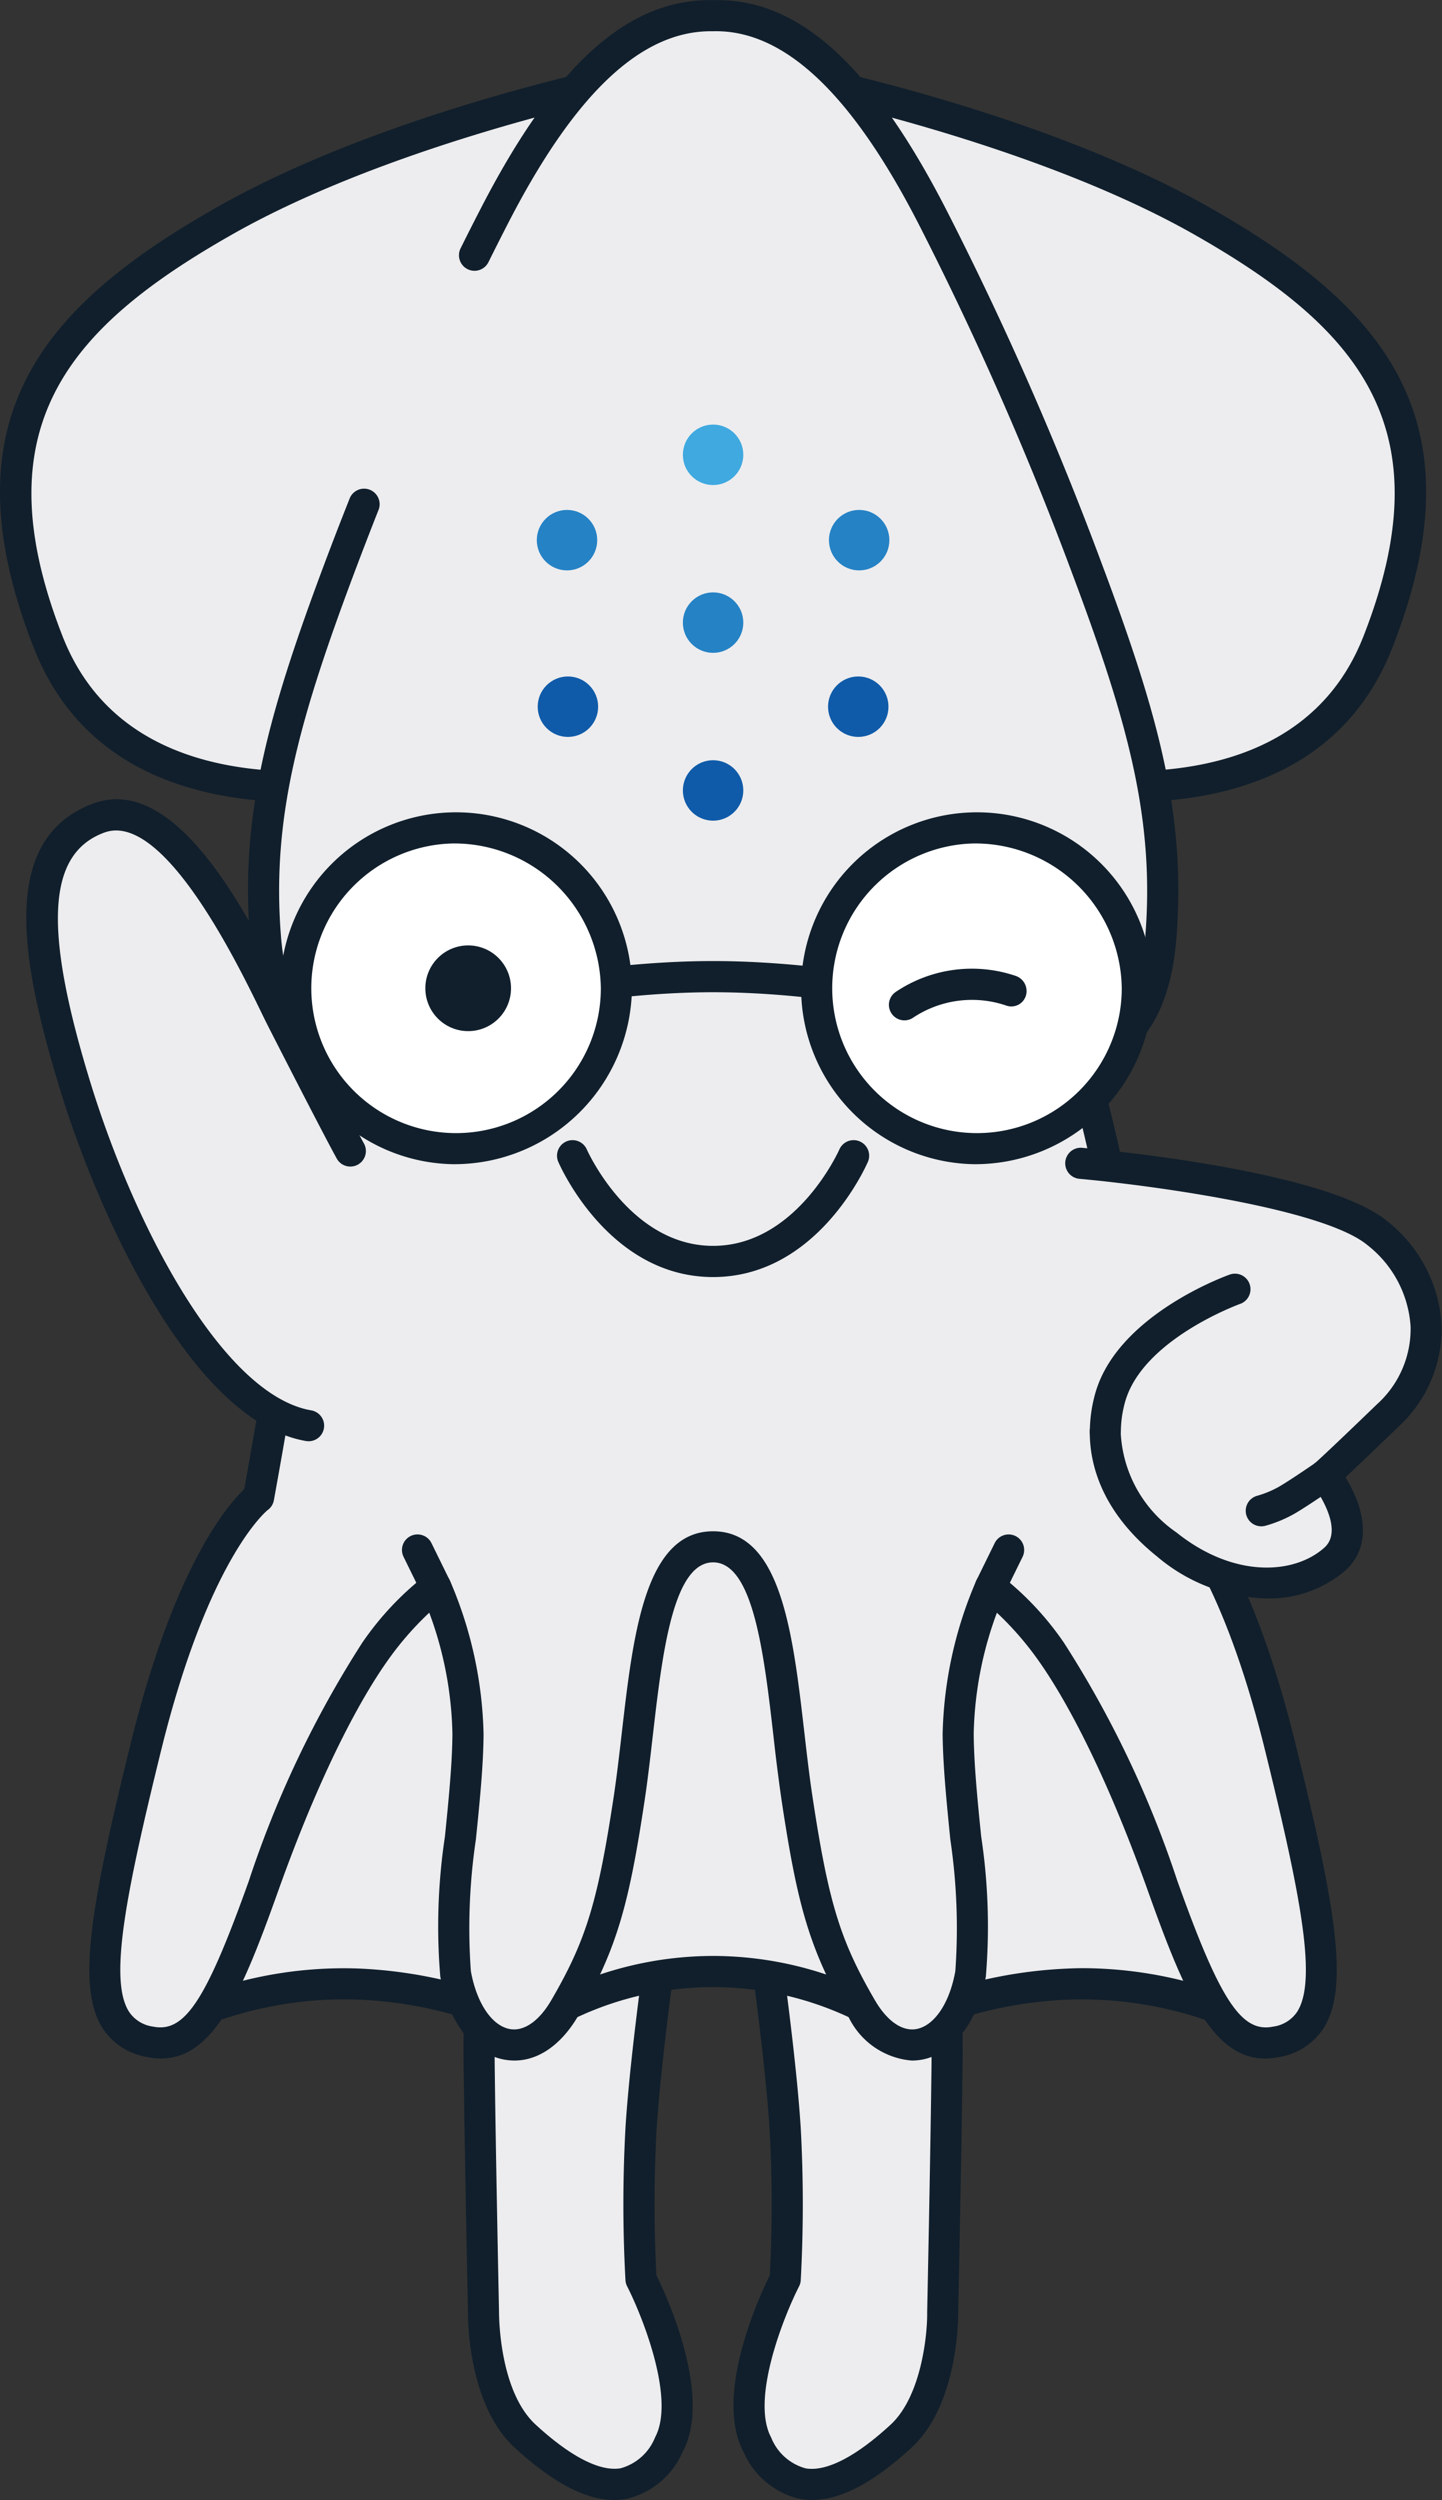 <svg xmlns="http://www.w3.org/2000/svg" width="75.023" height="130" viewBox="0 0 75.023 130"><rect x="0" y="0" width="75.023" height="130" fill="#333333" stroke="none"/><defs><style>.a{fill:#ededef}.b{fill:#111f2c}.c{fill:#0f5ba9}.d{fill:#2582c5}.f{fill:#fff}</style></defs><path class="a" d="M39.647 100.177s.964 6.609 1.205 10.533a72.737 72.737 0 010 7.814s-2.961 5.783-1.446 8.606 3.922 2.814 7.47-.448c2.23-2.047 2.169-6.437 2.169-6.437s.164-7.78.22-12.392a51.549 51.549 0 00-.358-7.4z"/><path class="b" d="M42.244 130a3.554 3.554 0 01-.6-.049 4.228 4.228 0 01-2.954-2.439c-1.572-2.928.812-8.091 1.361-9.2a72.362 72.362 0 00-.009-7.552c-.236-3.845-1.188-10.4-1.2-10.465a.807.807 0 01.2-.655.817.817 0 01.628-.271l9.26.275a.809.809 0 01.776.69 51.841 51.841 0 01.366 7.53c-.055 4.564-.218 12.321-.22 12.4 0 .165.037 4.749-2.43 7.016-1.985 1.824-3.687 2.72-5.178 2.72zm-1.661-28.986c.276 1.979.888 6.582 1.077 9.646a72.669 72.669 0 010 7.914.82.82 0 01-.087.319c-.769 1.5-2.529 5.85-1.453 7.855a2.693 2.693 0 001.8 1.608c1.072.177 2.6-.6 4.411-2.269 1.61-1.48 1.922-4.711 1.907-5.831 0-.106.165-7.857.22-12.412a57.291 57.291 0 00-.269-6.605zm.269 17.511z"/><path class="a" d="M34.552 100.177s-.964 6.609-1.2 10.533a72.516 72.516 0 000 7.814s2.961 5.783 1.446 8.606-3.921 2.814-7.47-.448c-2.229-2.047-2.169-6.437-2.169-6.437s-.163-7.78-.219-12.392a51.549 51.549 0 01.358-7.4z"/><path class="b" d="M31.956 130c-1.49 0-3.192-.9-5.18-2.721-2.467-2.268-2.433-6.85-2.43-7.044 0-.05-.164-7.807-.219-12.371a52.086 52.086 0 01.367-7.529.811.811 0 01.777-.69l9.26-.275a.824.824 0 01.628.271.807.807 0 01.2.655c-.01.066-.962 6.62-1.2 10.465a72.141 72.141 0 00-.009 7.552c.548 1.11 2.932 6.273 1.361 9.2a4.228 4.228 0 01-2.955 2.439 3.547 3.547 0 01-.6.048zm-5.943-28.765a57.291 57.291 0 00-.269 6.605c.055 4.555.218 12.306.219 12.384s-.024 4.084 1.908 5.859c1.812 1.665 3.339 2.445 4.41 2.269a2.7 2.7 0 001.8-1.608c1.076-2-.684-6.35-1.453-7.855a.8.8 0 01-.087-.319 72.2 72.2 0 010-7.914c.188-3.064.8-7.667 1.077-9.646z"/><path class="a" d="M55.585 103.172a20.594 20.594 0 019.88 2.134l-3.373-15.284-5.3-12.461-11.7 1.136 1.652 16.008 1.136 10.155a22.025 22.025 0 017.705-1.688z"/><path class="b" d="M65.464 106.115a.809.809 0 01-.39-.1 19.965 19.965 0 00-9.453-2.035 21.512 21.512 0 00-7.4 1.611.809.809 0 01-1.147-.642l-1.141-10.156-1.652-16.017a.809.809 0 01.726-.888l11.7-1.136a.812.812 0 01.823.488l5.3 12.462a.881.881 0 01.046.142l3.373 15.284a.809.809 0 01-.79.984zm-9.072-3.77a21.738 21.738 0 017.934 1.552l-3.009-13.629-5.04-11.846-10.3 1 1.569 15.2 1.017 9.093a24.029 24.029 0 016.99-1.35q.423-.02.838-.02z"/><path class="a" d="M18.614 103.173a20.6 20.6 0 00-9.88 2.134l3.374-15.284 5.3-12.461 11.7 1.136-1.653 16.008-1.128 10.153a22.025 22.025 0 00-7.713-1.686z"/><path class="b" d="M8.735 106.116a.809.809 0 01-.79-.984l3.373-15.285a.8.8 0 01.045-.142l5.3-12.462a.808.808 0 01.823-.488l11.7 1.136a.808.808 0 01.726.888L28.26 94.786l-1.137 10.162a.81.81 0 01-1.148.642 21.5 21.5 0 00-7.4-1.611 19.914 19.914 0 00-9.454 2.035.809.809 0 01-.386.102zm4.147-15.846l-3.008 13.628a21.525 21.525 0 018.775-1.535 24.028 24.028 0 016.989 1.35l1.018-9.1 1.568-15.19-10.3-1z"/><path class="a" d="M43.158 76.597l-6.059-.379-6.058.379-3.787 28.95a17.511 17.511 0 0119.69 0z"/><path class="b" d="M27.254 106.355a.809.809 0 01-.8-.913l3.787-28.95a.809.809 0 01.752-.7l6.058-.379h.1l6.058.379a.808.808 0 01.751.7l3.787 28.95a.81.81 0 01-1.3.747 16.715 16.715 0 00-18.7 0 .811.811 0 01-.493.166zm9.845-4.646a18.581 18.581 0 018.821 2.242l-3.476-26.589-5.343-.333-5.342.333-3.478 26.589a18.577 18.577 0 018.818-2.242z"/><path class="a" d="M66.601 90.813c-2.616-10.6-5.852-12.943-5.852-12.943s-.454-2.377-1.9-10.983a138.9 138.9 0 00-3.934-16.5L44.501 39.522l-7.4 1.424-7.4-1.424-10.413 10.86a138.8 138.8 0 00-3.935 16.5c-1.446 8.607-1.9 10.983-1.9 10.983s-3.236 2.341-5.852 12.943-3.16 14.662.2 15.361c2.479.517 3.821-2.246 5.912-8.107a52.7 52.7 0 015.783-12.16 14.893 14.893 0 013.176-3.382 20.586 20.586 0 011.673 7.648c-.026 3.924-1.138 9.693-.646 12.47.7 3.924 3.77 5.06 5.68 1.781s2.53-5.448 3.356-10.921.878-13.064 4.363-13.064 3.538 7.59 4.364 13.064 1.446 7.642 3.356 10.921 4.982 2.143 5.68-1.781c.493-2.777-.62-8.546-.646-12.47a20.579 20.579 0 011.679-7.642 14.882 14.882 0 013.175 3.382 52.665 52.665 0 015.783 12.16c2.091 5.861 3.434 8.623 5.913 8.107 3.358-.7 2.814-4.76.199-15.362z"/><path class="b" d="M47.439 107.149a4.013 4.013 0 01-3.318-2.323c-2.039-3.5-2.652-5.866-3.457-11.207a97.072 97.072 0 01-.422-3.334c-.489-4.238-1.043-9.042-3.141-9.042s-2.652 4.8-3.141 9.043c-.129 1.117-.262 2.272-.421 3.332-.807 5.341-1.42 7.709-3.457 11.207-.993 1.7-2.388 2.537-3.833 2.277-1.64-.292-2.92-1.949-3.343-4.325a31.343 31.343 0 01.244-7.288c.186-1.85.379-3.763.388-5.329a19.044 19.044 0 00-1.205-6.3 16.284 16.284 0 00-2.179 2.51c-1.064 1.5-3.216 5.054-5.682 11.965-2.016 5.651-3.579 9.3-6.839 8.626a3.4 3.4 0 01-2.3-1.5c-1.344-2.134-.63-6.3 1.477-14.845 2.257-9.147 5.024-12.353 5.894-13.175.154-.834.677-3.737 1.846-10.692a140.974 140.974 0 013.961-16.614.81.81 0 01.188-.317l10.416-10.859a.819.819 0 01.736-.235l7.248 1.4 7.248-1.4a.819.819 0 01.737.235L55.497 49.82a.8.8 0 01.188.317 140.971 140.971 0 013.961 16.614c1.169 6.955 1.693 9.858 1.847 10.693.869.821 3.637 4.028 5.893 13.174 2.107 8.54 2.822 12.71 1.478 14.845a3.4 3.4 0 01-2.3 1.5c-3.258.671-4.822-2.975-6.839-8.627-2.466-6.911-4.618-10.463-5.681-11.965a16.271 16.271 0 00-2.178-2.509 19.093 19.093 0 00-1.207 6.3c.011 1.565.2 3.478.388 5.327a31.317 31.317 0 01.244 7.29c-.422 2.375-1.7 4.033-3.342 4.325a2.921 2.921 0 01-.51.045zM37.1 79.626c3.54 0 4.155 5.325 4.749 10.474.127 1.1.259 2.244.415 3.277.836 5.539 1.444 7.527 3.255 10.634.631 1.084 1.414 1.629 2.152 1.5.939-.167 1.737-1.35 2.032-3.015a31.361 31.361 0 00-.261-6.845c-.189-1.886-.385-3.837-.4-5.477a21.219 21.219 0 011.752-7.984.81.81 0 011.2-.326 15.6 15.6 0 013.372 3.577 54.434 54.434 0 015.885 12.357c2.221 6.227 3.341 7.923 4.985 7.586a1.78 1.78 0 001.257-.78c1.018-1.617.233-5.848-1.679-13.6-2.479-10.048-5.519-12.464-5.549-12.487a.834.834 0 01-.312-.5c0-.023-.472-2.484-1.9-11A139.472 139.472 0 0054.2 50.8l-9.979-10.401-6.969 1.342a.844.844 0 01-.306 0l-6.968-1.342-9.977 10.406a139.644 139.644 0 00-3.853 16.217c-1.43 8.515-1.9 10.976-1.9 11a.81.81 0 01-.32.5c-.022.017-3.061 2.433-5.541 12.481-1.912 7.75-2.7 11.981-1.679 13.6a1.782 1.782 0 001.256.78c1.646.336 2.763-1.36 4.986-7.586a54.437 54.437 0 015.885-12.357 15.611 15.611 0 013.373-3.577.81.81 0 011.2.326 21.225 21.225 0 011.751 7.984c-.01 1.641-.207 3.593-.4 5.479a31.3 31.3 0 00-.262 6.844c.3 1.665 1.094 2.847 2.033 3.015.736.129 1.52-.416 2.152-1.5 1.81-3.108 2.419-5.1 3.255-10.635.155-1.032.287-2.173.414-3.275.594-5.149 1.208-10.475 4.748-10.475z"/><path class="a" d="M52.469 80.616l-.938 1.911"/><path class="b" d="M51.53 83.336a.81.81 0 01-.726-1.166l.938-1.911a.809.809 0 111.452.713l-.938 1.911a.807.807 0 01-.726.453z"/><path class="a" d="M21.729 80.616l.938 1.911"/><path class="b" d="M22.668 83.335a.806.806 0 01-.726-.453l-.938-1.911a.809.809 0 111.452-.713l.938 1.911a.81.81 0 01-.726 1.166z"/><path class="a" d="M56.205 60.486s12.447 1.1 15.483 3.648 3.484 6.61.524 9.466-3.271 3.1-3.271 3.1 2.238 2.823.516 4.372-5.266 2.03-8.743-.758c-2.523-2.023-3.216-4.146-3.208-5.869"/><path class="b" d="M65.908 83.121a9.159 9.159 0 01-5.7-2.175c-2.915-2.338-3.517-4.827-3.511-6.5a.81.81 0 01.809-.807.809.809 0 01.8.812 6.677 6.677 0 002.9 5.235c2.976 2.387 6.125 2.2 7.7.788 1.116-1.005-.592-3.247-.61-3.269a.812.812 0 01.138-1.141s.426-.359 3.205-3.041a5.281 5.281 0 001.751-4.029 5.84 5.84 0 00-2.233-4.237c-2.33-1.954-11.643-3.161-15.035-3.462a.81.81 0 01.142-1.612c1.3.116 12.791 1.2 15.932 3.835a7.43 7.43 0 012.81 5.419 6.943 6.943 0 01-2.245 5.249A268.287 268.287 0 0170 76.822c.858 1.37 1.531 3.462-.014 4.854a6.1 6.1 0 01-4.078 1.445z"/><path class="a" d="M65.62 78.559a5.934 5.934 0 001.325-.551c.654-.379 2-1.308 2-1.308"/><path class="b" d="M65.62 79.368a.808.808 0 01-.2-1.591 5.214 5.214 0 001.122-.468c.618-.358 1.928-1.264 1.941-1.273a.81.81 0 01.921 1.331c-.056.039-1.377.952-2.052 1.343a6.75 6.75 0 01-1.53.634.785.785 0 01-.202.024z"/><path class="a" d="M57.51 74.445a6.7 6.7 0 01.248-1.755c1.033-3.718 6.506-5.655 6.506-5.655"/><path class="b" d="M57.507 75.254a.809.809 0 01-.806-.811 7.488 7.488 0 01.277-1.97c1.133-4.076 6.776-6.116 7.015-6.2a.809.809 0 01.54 1.525c-.051.018-5.09 1.845-6 5.108a5.87 5.87 0 00-.218 1.543.809.809 0 01-.808.805z"/><path class="a" d="M41.678 4.134s12.255 2.479 20.861 7.367 13.687 10.326 9.149 21.893-21.038 6.4-21.038 6.4z"/><path class="b" d="M58.627 41.716a31.088 31.088 0 01-8.218-1.152.808.808 0 01-.543-.574L40.893 4.327a.808.808 0 01.945-.99c.506.1 12.481 2.56 21.1 7.456 9.072 5.153 14.161 11.018 9.5 22.893-2.552 6.517-8.669 8.03-13.811 8.03zm-7.307-2.575c2.56.681 15.8 3.677 19.614-6.047 4.247-10.827-.217-16.022-8.795-20.895-6.794-3.859-16.025-6.223-19.358-7z"/><path class="a" d="M32.522 4.134s-12.255 2.479-20.861 7.367-13.686 10.326-9.149 21.893 21.038 6.4 21.038 6.4z"/><path class="b" d="M15.572 41.716c-5.143 0-11.259-1.517-13.815-8.031-4.658-11.875.43-17.74 9.5-22.893 8.619-4.9 20.594-7.354 21.1-7.456a.808.808 0 01.945.99L24.33 39.989a.808.808 0 01-.543.574 31.1 31.1 0 01-8.215 1.153zM31.416 5.203c-3.333.773-12.563 3.138-19.356 7C3.48 17.075-.984 22.27 3.26 33.098c3.815 9.723 17.055 6.73 19.614 6.047z"/><path class="a" d="M18.924 26.259q-.653 1.649-1.291 3.35c-2.968 7.917-4.317 13.012-3.821 19.157.405 5.024 2.856 5.628 2.856 5.628s10.775-3.614 20.431-3.614 20.432 3.614 20.432 3.614 2.45-.6 2.856-5.628c.5-6.145-.852-11.24-3.821-19.157a171.747 171.747 0 00-8.055-18.33C45.354 5.133 41.695.708 37.099.812c-4.6-.1-8.255 4.321-11.411 10.467q-.5.977-.992 1.965"/><path class="b" d="M16.669 55.202a.781.781 0 01-.193-.023c-.124-.03-3.022-.807-3.469-6.349-.516-6.389.9-11.582 3.869-19.506q.641-1.707 1.3-3.363a.809.809 0 111.5.6q-.649 1.643-1.285 3.336c-2.886 7.7-4.263 12.723-3.771 18.808.282 3.5 1.6 4.557 2.087 4.829 1.833-.591 11.49-3.559 20.394-3.559s18.575 2.973 20.4 3.561c.464-.263 1.8-1.314 2.084-4.831.491-6.085-.885-11.108-3.773-18.808a170.805 170.805 0 00-8.017-18.245c-3.508-6.83-7.02-10.107-10.673-10.028h-.137c-3.661 0-7.109 3.282-10.573 10.029q-.5.973-.988 1.955a.809.809 0 11-1.449-.718q.493-.994 1-1.975C28.847 3.375 32.684-.101 37.125.009c4.4-.12 8.241 3.367 12.112 10.906a172.556 172.556 0 018.093 18.416c2.972 7.925 4.386 13.118 3.87 19.506-.447 5.542-3.346 6.319-3.469 6.349a.814.814 0 01-.451-.018c-.107-.036-10.767-3.572-20.175-3.572s-20.067 3.537-20.174 3.572a.824.824 0 01-.262.034z"/><g transform="translate(27.928 22.078)"><circle class="c" cx="1.572" cy="1.572" r="1.572" transform="translate(7.6 17.453)"/><circle class="d" cx="1.572" cy="1.572" r="1.572" transform="translate(7.6 8.726)"/><circle cx="1.572" cy="1.572" r="1.572" transform="translate(7.6)" fill="#3fa9e0"/><circle class="d" cx="1.572" cy="1.572" r="1.572" transform="translate(0 4.438)"/><circle class="c" cx="1.572" cy="1.572" r="1.572" transform="translate(.047 13.098)"/><circle class="d" cx="1.572" cy="1.572" r="1.572" transform="translate(15.2 4.438)"/><circle class="c" cx="1.572" cy="1.572" r="1.572" transform="translate(15.153 13.098)"/></g><g transform="translate(14.22 42.242)"><g transform="translate(27.102)"><ellipse class="f" cx="8.52" cy="8.339" rx="8.52" ry="8.339" transform="translate(.809 .809)"/><path class="b" d="M9.328 18.296a9.15 9.15 0 119.33-9.149 9.25 9.25 0 01-9.33 9.149zm0-16.678a7.532 7.532 0 107.712 7.53 7.631 7.631 0 00-7.712-7.53z"/></g><ellipse class="f" cx="8.52" cy="8.339" rx="8.52" ry="8.339" transform="translate(.809 .809)"/><path class="b" d="M9.329 18.296a9.15 9.15 0 119.329-9.149 9.251 9.251 0 01-9.329 9.149zm0-16.678a7.532 7.532 0 107.711 7.53 7.631 7.631 0 00-7.711-7.53z"/><circle class="b" cx="2.229" cy="2.229" r="2.229" transform="translate(7.909 6.919)"/><path class="a" d="M32.835 10.008a6.34 6.34 0 015.525-.739l.048.016"/><path class="b" d="M32.837 10.817a.809.809 0 01-.45-1.482 7.1 7.1 0 016.231-.832.831.831 0 01.536 1.029.79.79 0 01-1 .523 5.525 5.525 0 00-4.873.627.808.808 0 01-.444.135z"/></g><path class="a" d="M18.235 59.867s-.541-.947-3.529-6.8c-1.241-2.43-5.422-12.048-9.552-10.533s-3.349 7.057-1.239 13.942c2.323 7.582 7.074 16.782 12.134 17.66"/><path class="b" d="M16.05 74.944a.813.813 0 01-.139-.012C9.921 73.893 5.065 62.991 3.142 56.713c-2.047-6.677-3.254-13.11 1.734-14.937 4.417-1.62 8.273 6.269 10.125 10.062.167.342.31.634.426.863 2.922 5.722 3.488 6.727 3.511 6.766a.809.809 0 01-1.406.8c-.022-.04-.584-1.031-3.546-6.832a46.564 46.564 0 01-.439-.889c-1.252-2.566-5.068-10.362-8.115-9.254-2.969 1.088-3.191 4.96-.744 12.946 2.355 7.683 6.958 16.311 11.5 17.1a.809.809 0 01-.138 1.607z"/><path class="a" d="M29.785 60.09s2.375 5.508 7.315 5.508 7.315-5.508 7.315-5.508"/><path class="b" d="M37.1 66.407c-5.409 0-7.952-5.752-8.058-6a.809.809 0 011.485-.642c.023.05 2.235 5.02 6.573 5.02s6.551-4.97 6.573-5.02a.809.809 0 011.485.642c-.11.249-2.647 6-8.058 6z"/></svg>
